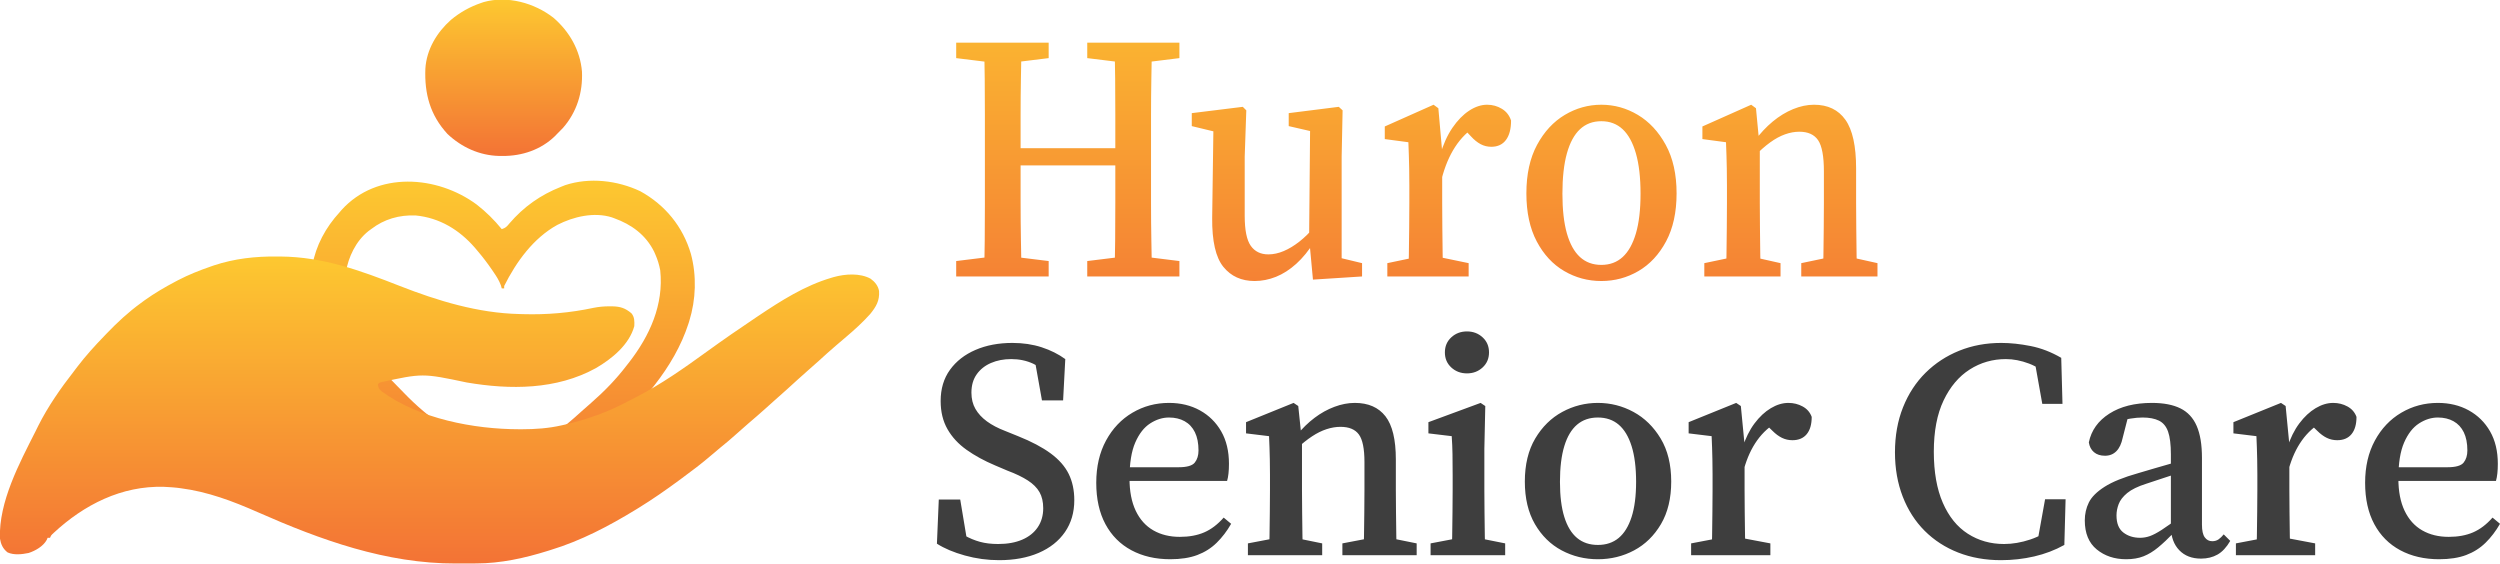 <?xml version="1.0" encoding="utf-8"?>
<svg xmlns="http://www.w3.org/2000/svg" viewBox="53.792 120.935 378.065 85.347" width="378.065px" height="85.347px" preserveAspectRatio="none"><defs><linearGradient id="color-0-1" href="#color-0" gradientUnits="userSpaceOnUse" x1="257.949" y1="245.617" x2="257.949" y2="375.419"/><linearGradient id="color-0"><stop style="stop-color: #fdc830;" offset="0"/><stop style="stop-color: #f37335;" offset="1"/></linearGradient><linearGradient id="color-0-2" href="#color-0" gradientUnits="userSpaceOnUse" x1="258.221" y1="173.932" x2="258.221" y2="235.825"/><linearGradient id="color-0-0" href="#color-0" gradientUnits="userSpaceOnUse" x1="232.122" y1="284.315" x2="232.122" y2="405.856"/><linearGradient gradientUnits="userSpaceOnUse" x1="221.532" y1="267.481" x2="221.532" y2="304.901" id="color-0-3" href="#color-0" gradientTransform="matrix(1.533, 0, 0, 1.685, -81.02, -339.381)"/></defs><g id="object-1" transform="matrix(1, 0, 0, 1, 0, 0)"><g transform="matrix(0.382, 0, 0, 0.382, 31.586, 51.114)" style="" id="object-0"><g transform="matrix(1, 0, 0, 1, -0.7, 8.692)"><path d="M 247.527 255.049 C 251.215 257.9 254.524 261.183 257.465 264.797 C 259.066 264.263 259.409 263.851 260.458 262.582 C 266.143 255.945 272.797 251.248 280.93 248.036 C 281.477 247.818 282.024 247.6 282.588 247.375 C 292.244 244.205 303.253 245.509 312.318 249.796 C 322.164 255.224 329.191 263.802 332.35 274.614 C 334.668 283.24 334.343 292.677 331.692 301.192 C 331.592 301.514 331.492 301.836 331.389 302.168 C 325.718 319.771 312.126 334.983 298.17 346.686 C 297.675 347.115 297.181 347.545 296.687 347.975 C 293.115 351.078 289.474 354.069 285.724 356.955 C 284.68 357.762 283.645 358.58 282.608 359.397 C 277.559 363.344 272.361 367.029 267.043 370.6 C 266.727 370.814 266.41 371.028 266.084 371.248 C 265.18 371.859 264.271 372.464 263.361 373.068 C 262.836 373.418 262.31 373.767 261.769 374.128 C 260.39 374.911 259.522 375.362 257.944 375.419 C 256.725 374.92 256.725 374.92 255.428 374.13 C 254.944 373.839 254.461 373.547 253.962 373.247 C 253.449 372.927 252.936 372.606 252.407 372.276 C 251.876 371.951 251.345 371.625 250.797 371.29 C 245.854 368.241 241.083 364.957 236.394 361.531 C 236.111 361.325 235.829 361.119 235.537 360.907 C 233.889 359.702 232.264 358.469 230.647 357.221 C 230.393 357.026 230.138 356.831 229.875 356.63 C 225.355 353.164 221.02 349.509 216.76 345.728 C 216.216 345.248 216.216 345.248 215.662 344.758 C 208.617 338.486 201.666 331.874 196.168 324.178 C 195.875 323.788 195.583 323.397 195.281 322.994 C 185.917 310.188 180.296 295.332 182.456 279.293 C 183.873 271.25 187.801 264.067 193.295 258.092 C 193.546 257.796 193.798 257.501 194.058 257.196 C 208.077 241.71 231.901 243.512 247.527 255.049 Z M 205.746 264.797 C 205.397 265.053 205.049 265.309 204.691 265.573 C 199.678 269.563 196.754 275.821 195.689 282.037 C 194.232 296.022 200.466 308.523 209.01 319.176 C 212.19 323.022 215.701 326.566 219.214 330.105 C 219.648 330.543 220.082 330.981 220.529 331.433 C 223.08 333.972 225.711 336.323 228.527 338.563 C 229.612 339.44 230.643 340.351 231.665 341.298 C 234.976 344.272 238.583 346.891 242.141 349.559 C 242.451 349.793 242.761 350.028 243.081 350.269 C 246.55 352.885 250.084 355.402 253.694 357.82 C 254.034 358.055 254.375 358.29 254.725 358.532 C 256.557 359.75 256.557 359.75 258.671 360.147 C 260.42 359.365 261.925 358.331 263.481 357.221 C 263.82 356.983 264.159 356.745 264.508 356.5 C 267.475 354.408 270.393 352.255 273.268 350.038 C 273.531 349.836 273.793 349.633 274.065 349.425 C 279.48 345.244 284.728 340.889 289.784 336.278 C 290.781 335.378 291.789 334.499 292.805 333.621 C 297.905 329.164 302.679 324.296 306.79 318.911 C 307.141 318.466 307.493 318.022 307.855 317.564 C 316.051 306.991 321.65 294.717 320.199 281.079 C 319.784 278.876 319.181 276.905 318.283 274.853 C 318.115 274.469 317.948 274.084 317.774 273.688 C 314.449 267.025 308.827 262.954 302.001 260.487 C 301.682 260.368 301.363 260.248 301.034 260.126 C 293.983 257.929 285.863 259.837 279.479 263.11 C 269.984 268.325 263.18 277.776 258.423 287.304 C 258.423 287.62 258.423 287.936 258.423 288.262 C 258.107 288.262 257.791 288.262 257.465 288.262 C 257.352 287.859 257.24 287.457 257.124 287.042 C 256.408 285.122 255.445 283.599 254.292 281.917 C 253.972 281.443 253.972 281.443 253.644 280.96 C 251.849 278.34 249.949 275.835 247.887 273.417 C 247.548 273.013 247.21 272.61 246.86 272.195 C 240.686 265.069 232.888 260.316 223.401 259.381 C 216.887 259.117 210.916 260.817 205.746 264.797 Z" style="stroke-width: 0.479; fill-rule: nonzero; paint-order: stroke markers; fill: url(&quot;#color-0-1&quot;);"/><path d="M 277.937 181.112 C 284.282 186.591 288.518 193.999 289.221 202.418 C 289.587 210.675 287.193 218.431 281.708 224.72 C 280.98 225.477 280.241 226.226 279.494 226.965 C 279.165 227.304 278.836 227.644 278.497 227.994 C 272.933 233.381 265.469 235.875 257.824 235.824 C 257.345 235.821 256.866 235.818 256.372 235.816 C 248.675 235.632 241.606 232.411 235.992 227.133 C 229.093 219.623 226.842 211.228 227.226 201.261 C 227.695 193.674 231.766 186.902 237.352 181.95 C 240.953 178.952 244.882 176.75 249.324 175.246 C 249.664 175.126 250.004 175.011 250.355 174.892 C 259.752 172.258 270.44 175.279 277.937 181.112 Z" style="stroke-width: 0.479; fill-rule: nonzero; paint-order: stroke markers; fill: url(&quot;#color-0-2&quot;);"/></g><path d="M 167.813 284.32 C 168.272 284.323 168.731 284.326 169.204 284.328 C 186.006 284.459 200.85 289.873 216.307 295.947 C 231.391 301.865 247.414 306.737 263.74 307.097 C 264.454 307.12 264.454 307.12 265.182 307.142 C 274.684 307.414 283.764 306.635 293.062 304.651 C 295.213 304.215 297.284 304.04 299.477 304.044 C 299.828 304.045 300.18 304.045 300.543 304.046 C 303.713 304.115 305.67 304.751 308.102 306.8 C 309.343 308.275 309.329 310.02 309.234 311.886 C 307.245 319.231 300.357 324.831 294.063 328.494 C 278.412 337.138 260.055 337.114 242.906 334.194 C 225.404 330.5 225.404 330.5 208.476 334.205 C 208.223 334.425 207.97 334.646 207.71 334.873 C 207.862 336.289 208.137 336.742 209.22 337.703 C 224.013 348.559 245.727 352.695 263.71 352.711 C 264.038 352.712 264.366 352.712 264.703 352.712 C 270.085 352.703 275.244 352.357 280.501 351.155 C 280.86 351.075 281.22 350.995 281.59 350.913 C 290.384 348.917 298.919 345.85 306.869 341.591 C 307.826 341.083 308.791 340.591 309.758 340.101 C 319.749 334.997 328.914 328.532 337.98 321.96 C 344.422 317.294 350.958 312.774 357.571 308.354 C 357.838 308.176 358.104 307.997 358.379 307.813 C 367.479 301.725 376.715 295.851 387.292 292.731 C 387.603 292.638 387.914 292.546 388.234 292.451 C 392.769 291.204 398.54 290.805 402.775 293.107 C 404.467 294.338 405.773 295.909 406.133 297.997 C 406.379 301.837 404.994 304.163 402.616 307.097 C 399.675 310.383 396.406 313.355 393.038 316.196 C 391.949 317.122 390.862 318.051 389.776 318.979 C 389.487 319.227 389.198 319.474 388.899 319.728 C 386.64 321.665 384.433 323.65 382.239 325.662 C 380.91 326.874 379.558 328.058 378.201 329.238 C 375.349 331.735 372.554 334.295 369.753 336.848 C 367.955 338.484 366.142 340.099 364.307 341.693 C 363.238 342.631 362.186 343.585 361.133 344.54 C 358.901 346.555 356.623 348.511 354.335 350.461 C 352.656 351.894 351.003 353.349 349.37 354.836 C 347.364 356.656 345.292 358.374 343.186 360.076 C 341.976 361.066 340.786 362.076 339.601 363.097 C 335.841 366.328 331.908 369.295 327.91 372.226 C 327.564 372.481 327.217 372.737 326.86 373.001 C 321.746 376.772 316.559 380.384 311.149 383.719 C 310.736 383.974 310.323 384.228 309.897 384.491 C 299.271 390.987 288.141 396.845 276.191 400.48 C 275.791 400.605 275.392 400.731 274.981 400.86 C 265.827 403.726 256.326 405.815 246.7 405.828 C 246.272 405.829 245.843 405.831 245.402 405.833 C 244.499 405.835 243.596 405.836 242.692 405.836 C 241.344 405.837 239.996 405.846 238.648 405.855 C 211.005 405.942 185.045 396.525 160.084 385.502 C 150.276 381.179 140.339 377.421 129.652 376.057 C 129.175 375.995 128.698 375.933 128.206 375.869 C 126.931 375.731 125.666 375.641 124.385 375.578 C 123.939 375.552 123.493 375.527 123.034 375.501 C 106.274 375.008 91.377 382.577 79.326 393.794 C 78.383 394.666 78.383 394.666 77.933 395.691 C 77.617 395.691 77.301 395.691 76.975 395.691 C 76.851 395.977 76.731 396.263 76.606 396.557 C 75.198 399.068 72.167 400.804 69.476 401.688 C 66.799 402.233 63.676 402.616 61.124 401.462 C 59.252 400.001 58.481 398.228 58.102 395.936 C 57.623 381.426 65.827 366.127 72.186 353.549 C 72.55 352.816 72.909 352.083 73.273 351.349 C 77.162 343.603 82.188 336.429 87.51 329.605 C 87.91 329.078 88.309 328.55 88.708 328.022 C 92.033 323.659 95.669 319.657 99.483 315.717 C 99.792 315.395 100.102 315.072 100.421 314.739 C 104.632 310.365 108.937 306.36 113.849 302.787 C 114.608 302.229 114.608 302.229 115.381 301.659 C 119.326 298.84 123.447 296.42 127.737 294.168 C 128.207 293.92 128.207 293.92 128.686 293.668 C 132.831 291.524 137.093 289.816 141.505 288.301 C 141.937 288.149 142.369 287.998 142.814 287.841 C 151.006 285.134 159.228 284.235 167.813 284.32 Z" style="stroke-width: 0.479; fill-rule: nonzero; paint-order: stroke markers; fill: url(&quot;#color-0-0&quot;);"/></g><path d="M 198.393 162.743 L 198.393 160.412 L 204.854 159.616 L 205.915 159.616 L 212.378 160.412 L 212.378 162.743 L 198.393 162.743 Z M 202.588 162.743 C 202.653 160.942 202.693 159.14 202.708 157.337 C 202.724 155.535 202.733 153.707 202.733 151.851 C 202.733 149.997 202.733 148.151 202.733 146.314 L 202.733 143.876 C 202.733 142.038 202.733 140.201 202.733 138.363 C 202.733 136.526 202.724 134.688 202.708 132.851 C 202.693 131.013 202.653 129.194 202.588 127.392 L 208.279 127.392 C 208.246 129.159 208.214 130.961 208.182 132.799 C 208.15 134.636 208.133 136.473 208.133 138.309 C 208.133 140.147 208.133 142.002 208.133 143.876 L 208.133 145.465 C 208.133 147.549 208.133 149.564 208.133 151.508 C 208.133 153.451 208.15 155.35 208.182 157.206 C 208.214 159.06 208.246 160.906 208.279 162.743 L 202.588 162.743 Z M 205.434 145.943 L 205.434 143.345 L 225.157 143.345 L 225.157 145.943 L 205.434 145.943 Z M 218.212 162.743 L 218.212 160.412 L 224.675 159.616 L 225.736 159.616 L 232.15 160.412 L 232.15 162.743 L 218.212 162.743 Z M 222.312 162.743 C 222.376 160.942 222.416 159.122 222.433 157.285 C 222.449 155.447 222.457 153.548 222.457 151.587 C 222.457 149.626 222.457 147.585 222.457 145.465 L 222.457 143.876 C 222.457 142.038 222.457 140.201 222.457 138.363 C 222.457 136.526 222.449 134.688 222.433 132.851 C 222.416 131.013 222.376 129.194 222.312 127.392 L 228.002 127.392 C 227.97 129.159 227.939 130.961 227.907 132.799 C 227.874 134.636 227.858 136.473 227.858 138.309 C 227.858 140.147 227.858 142.002 227.858 143.876 L 227.858 146.314 C 227.858 148.115 227.858 149.935 227.858 151.772 C 227.858 153.61 227.874 155.438 227.907 157.258 C 227.939 159.077 227.97 160.906 228.002 162.743 L 222.312 162.743 Z M 198.393 129.724 L 198.393 127.392 L 212.378 127.392 L 212.378 129.724 L 205.915 130.519 L 204.854 130.519 L 198.393 129.724 Z M 218.212 129.724 L 218.212 127.392 L 232.15 127.392 L 232.15 129.724 L 225.736 130.519 L 224.675 130.519 L 218.212 129.724 Z M 243.519 163.432 C 241.526 163.432 239.95 162.717 238.793 161.286 C 237.636 159.855 237.073 157.39 237.105 153.892 L 237.298 139.848 L 238.406 141.066 L 234.019 140.006 L 234.019 138.045 L 241.734 137.091 L 242.265 137.622 L 242.024 144.617 L 242.024 153.575 C 242.024 155.73 242.329 157.24 242.939 158.105 C 243.55 158.971 244.435 159.404 245.593 159.404 C 246.364 159.404 247.144 159.236 247.931 158.9 C 248.719 158.565 249.507 158.088 250.294 157.47 C 251.082 156.851 251.83 156.118 252.537 155.27 L 253.308 157.497 L 252.537 157.497 C 251.701 158.839 250.793 159.952 249.812 160.835 C 248.831 161.718 247.811 162.372 246.75 162.796 C 245.689 163.22 244.612 163.432 243.519 163.432 Z M 252.344 163.22 L 251.765 156.966 L 251.765 156.912 L 251.91 140.749 L 248.679 140.006 L 248.679 138.045 L 256.25 137.091 L 256.829 137.622 L 256.684 144.617 L 256.684 159.987 L 259.771 160.73 L 259.771 162.743 L 252.344 163.22 Z M 263.593 162.743 L 263.593 160.73 L 268.656 159.669 L 270.778 159.669 L 275.89 160.73 L 275.89 162.743 L 263.593 162.743 Z M 266.775 162.743 C 266.807 161.93 266.831 160.862 266.847 159.537 C 266.864 158.212 266.88 156.834 266.897 155.403 C 266.912 153.972 266.92 152.709 266.92 151.614 L 266.92 148.964 C 266.92 147.974 266.912 147.126 266.897 146.42 C 266.88 145.713 266.864 145.051 266.847 144.432 C 266.831 143.813 266.807 143.15 266.775 142.444 L 263.207 141.967 L 263.207 140.06 L 270.585 136.773 L 271.308 137.304 L 271.888 143.876 L 271.888 143.982 L 271.888 151.614 C 271.888 152.709 271.896 153.972 271.911 155.403 C 271.927 156.834 271.944 158.212 271.96 159.537 C 271.975 160.862 271.999 161.93 272.032 162.743 L 266.775 162.743 Z M 271.791 148.062 L 270.826 144.459 L 271.549 144.459 C 272.031 142.798 272.658 141.402 273.43 140.271 C 274.202 139.141 275.046 138.275 275.962 137.674 C 276.878 137.073 277.786 136.773 278.687 136.773 C 279.491 136.773 280.23 136.976 280.905 137.383 C 281.58 137.789 282.047 138.381 282.304 139.159 C 282.304 140.43 282.047 141.411 281.532 142.1 C 281.018 142.789 280.278 143.133 279.314 143.133 C 278.735 143.133 278.197 143 277.698 142.735 C 277.2 142.47 276.71 142.073 276.228 141.543 L 274.877 140.112 L 277.144 139.9 C 275.826 140.713 274.725 141.8 273.841 143.16 C 272.957 144.52 272.274 146.154 271.791 148.062 Z M 295.954 163.432 C 293.928 163.432 292.056 162.929 290.336 161.921 C 288.616 160.915 287.233 159.422 286.187 157.443 C 285.143 155.464 284.621 153.044 284.621 150.182 C 284.621 147.285 285.159 144.838 286.236 142.841 C 287.314 140.846 288.712 139.335 290.432 138.309 C 292.152 137.285 293.993 136.773 295.954 136.773 C 297.915 136.773 299.756 137.285 301.476 138.309 C 303.196 139.335 304.602 140.846 305.694 142.841 C 306.788 144.838 307.335 147.285 307.335 150.182 C 307.335 153.044 306.804 155.464 305.743 157.443 C 304.683 159.422 303.292 160.915 301.572 161.921 C 299.852 162.929 297.979 163.432 295.954 163.432 Z M 295.954 160.995 C 297.24 160.995 298.316 160.597 299.184 159.802 C 300.053 159.007 300.72 157.814 301.186 156.225 C 301.652 154.635 301.885 152.638 301.885 150.236 C 301.885 147.797 301.652 145.766 301.186 144.14 C 300.72 142.515 300.053 141.296 299.184 140.483 C 298.316 139.671 297.24 139.265 295.954 139.265 C 294.667 139.265 293.59 139.671 292.722 140.483 C 291.855 141.296 291.196 142.515 290.745 144.14 C 290.295 145.766 290.07 147.797 290.07 150.236 C 290.07 152.638 290.295 154.635 290.745 156.225 C 291.196 157.814 291.855 159.007 292.722 159.802 C 293.59 160.597 294.667 160.995 295.954 160.995 Z M 311.529 162.743 L 311.529 160.73 L 316.592 159.669 L 318.329 159.669 L 323.055 160.73 L 323.055 162.743 L 311.529 162.743 Z M 314.808 162.743 C 314.841 161.93 314.865 160.862 314.88 159.537 C 314.896 158.212 314.913 156.834 314.929 155.403 C 314.944 153.972 314.952 152.709 314.952 151.614 L 314.952 148.964 C 314.952 147.974 314.944 147.126 314.929 146.42 C 314.913 145.713 314.896 145.051 314.88 144.432 C 314.865 143.813 314.841 143.15 314.808 142.444 L 311.239 141.967 L 311.239 140.06 L 318.617 136.773 L 319.341 137.304 L 319.92 143.399 L 319.92 143.451 L 319.92 151.614 C 319.92 152.709 319.928 153.972 319.943 155.403 C 319.96 156.834 319.976 158.212 319.992 159.537 C 320.009 160.862 320.033 161.93 320.064 162.743 L 314.808 162.743 Z M 326.189 162.743 L 326.189 160.73 L 331.252 159.669 L 332.941 159.669 L 337.715 160.73 L 337.715 162.743 L 326.189 162.743 Z M 329.469 162.743 C 329.501 161.93 329.525 160.87 329.541 159.563 C 329.557 158.255 329.572 156.886 329.589 155.455 C 329.605 154.024 329.613 152.744 329.613 151.614 L 329.613 146.843 C 329.613 144.582 329.324 143.018 328.746 142.152 C 328.166 141.288 327.218 140.855 325.9 140.855 C 325.192 140.855 324.469 140.987 323.73 141.251 C 322.99 141.516 322.242 141.923 321.487 142.471 C 320.732 143.019 319.936 143.717 319.1 144.565 L 318.57 142.232 L 319.148 142.232 C 319.984 141.102 320.892 140.13 321.873 139.317 C 322.853 138.505 323.882 137.878 324.959 137.435 C 326.036 136.994 327.09 136.773 328.119 136.773 C 330.208 136.773 331.791 137.533 332.868 139.052 C 333.945 140.572 334.484 143.028 334.484 146.42 L 334.484 151.614 C 334.484 152.744 334.492 154.024 334.508 155.455 C 334.524 156.886 334.54 158.255 334.556 159.563 C 334.572 160.87 334.597 161.93 334.629 162.743 L 329.469 162.743 Z" style="fill: url(&quot;#color-0-3&quot;); line-height: 43.686px; text-wrap-mode: nowrap;"/><path d="M 204.879 205.647 Q 202.247 205.647 199.709 204.942 Q 197.171 204.237 195.479 203.156 L 195.761 196.482 L 199.004 196.482 L 200.226 203.814 L 196.983 202.545 L 196.983 200.289 Q 198.44 201.229 199.615 201.887 Q 200.79 202.545 201.988 202.874 Q 203.187 203.203 204.738 203.203 Q 206.853 203.203 208.38 202.545 Q 209.908 201.887 210.73 200.665 Q 211.553 199.443 211.553 197.798 Q 211.553 196.341 210.989 195.354 Q 210.425 194.367 209.226 193.592 Q 208.028 192.816 206.148 192.111 L 204.268 191.312 Q 201.824 190.278 199.967 188.962 Q 198.111 187.646 197.077 185.837 Q 196.043 184.027 196.043 181.583 Q 196.043 178.81 197.453 176.86 Q 198.863 174.909 201.307 173.852 Q 203.751 172.794 206.9 172.794 Q 209.297 172.794 211.318 173.452 Q 213.339 174.11 214.89 175.238 L 214.561 181.489 L 211.365 181.489 L 210.096 174.392 L 213.292 175.896 L 213.292 178.246 Q 211.553 176.648 210.049 175.943 Q 208.545 175.238 206.712 175.238 Q 205.02 175.238 203.657 175.826 Q 202.294 176.413 201.495 177.541 Q 200.696 178.669 200.696 180.314 Q 200.696 181.724 201.307 182.782 Q 201.918 183.839 203.046 184.662 Q 204.174 185.484 205.772 186.095 L 207.746 186.894 Q 210.801 188.116 212.681 189.503 Q 214.561 190.889 215.407 192.605 Q 216.253 194.32 216.253 196.576 Q 216.253 199.349 214.843 201.394 Q 213.433 203.438 210.871 204.543 Q 208.31 205.647 204.879 205.647 Z M 230.76 205.506 Q 227.423 205.506 224.885 204.143 Q 222.347 202.78 220.96 200.195 Q 219.574 197.61 219.574 193.944 Q 219.574 190.278 221.054 187.552 Q 222.535 184.826 225.049 183.346 Q 227.564 181.865 230.572 181.865 Q 233.204 181.865 235.248 182.993 Q 237.293 184.121 238.468 186.166 Q 239.643 188.21 239.643 191.077 Q 239.643 191.876 239.572 192.534 Q 239.502 193.192 239.361 193.662 L 221.736 193.662 L 221.736 191.594 L 232.029 191.594 Q 233.909 191.594 234.473 190.889 Q 235.037 190.184 235.037 189.056 Q 235.037 187.411 234.496 186.307 Q 233.956 185.202 232.945 184.638 Q 231.935 184.074 230.572 184.074 Q 229.115 184.074 227.728 184.967 Q 226.342 185.86 225.472 187.858 Q 224.603 189.855 224.603 193.286 Q 224.603 196.2 225.543 198.174 Q 226.483 200.148 228.198 201.135 Q 229.914 202.122 232.217 202.122 Q 234.332 202.122 235.906 201.441 Q 237.481 200.759 238.844 199.208 L 239.972 200.148 Q 239.032 201.793 237.786 203.015 Q 236.541 204.237 234.849 204.872 Q 233.157 205.506 230.76 205.506 Z M 242.508 204.895 L 242.508 203.109 L 247.443 202.169 L 249.135 202.169 L 253.741 203.109 L 253.741 204.895 Z M 245.704 204.895 Q 245.751 203.814 245.775 202.052 Q 245.798 200.289 245.822 198.386 Q 245.845 196.482 245.845 195.025 L 245.845 192.675 Q 245.845 191.359 245.822 190.419 Q 245.798 189.479 245.775 188.657 Q 245.751 187.834 245.704 186.894 L 242.226 186.471 L 242.226 184.779 L 249.417 181.865 L 250.122 182.335 L 250.686 187.74 L 250.686 187.787 L 250.686 195.025 Q 250.686 196.482 250.71 198.386 Q 250.733 200.289 250.757 202.052 Q 250.78 203.814 250.827 204.895 Z M 256.796 204.895 L 256.796 203.109 L 261.731 202.169 L 263.376 202.169 L 268.029 203.109 L 268.029 204.895 Z M 259.992 204.895 Q 260.039 203.814 260.063 202.075 Q 260.086 200.336 260.11 198.433 Q 260.133 196.529 260.133 195.025 L 260.133 190.795 Q 260.133 187.787 259.287 186.636 Q 258.441 185.484 256.514 185.484 Q 255.48 185.484 254.399 185.837 Q 253.318 186.189 252.214 186.918 Q 251.109 187.646 249.887 188.774 L 249.37 186.706 L 249.934 186.706 Q 251.156 185.202 252.59 184.121 Q 254.023 183.04 255.598 182.453 Q 257.172 181.865 258.676 181.865 Q 261.731 181.865 263.306 183.886 Q 264.88 185.907 264.88 190.419 L 264.88 195.025 Q 264.88 196.529 264.904 198.433 Q 264.927 200.336 264.951 202.075 Q 264.974 203.814 265.021 204.895 Z M 270.134 204.895 L 270.134 203.109 L 275.069 202.169 L 276.714 202.169 L 281.414 203.109 L 281.414 204.895 Z M 273.33 204.895 Q 273.377 203.814 273.4 202.052 Q 273.424 200.289 273.447 198.386 Q 273.471 196.482 273.471 195.025 L 273.471 192.816 Q 273.471 190.889 273.447 189.597 Q 273.424 188.304 273.33 186.894 L 269.805 186.471 L 269.805 184.779 L 277.701 181.865 L 278.406 182.341 L 278.265 188.821 L 278.265 195.025 Q 278.265 196.482 278.288 198.386 Q 278.312 200.289 278.335 202.052 Q 278.359 203.814 278.406 204.895 Z M 275.633 177.4 Q 274.238 177.4 273.267 176.508 Q 272.296 175.616 272.296 174.229 Q 272.296 172.841 273.267 171.948 Q 274.238 171.055 275.633 171.055 Q 277.027 171.055 277.998 171.947 Q 278.97 172.839 278.97 174.226 Q 278.97 175.614 277.998 176.507 Q 277.027 177.4 275.633 177.4 Z M 295.432 205.506 Q 292.471 205.506 289.956 204.167 Q 287.442 202.827 285.914 200.195 Q 284.387 197.563 284.387 193.756 Q 284.387 189.902 285.961 187.247 Q 287.536 184.591 290.05 183.228 Q 292.565 181.865 295.432 181.865 Q 298.299 181.865 300.813 183.228 Q 303.328 184.591 304.926 187.247 Q 306.524 189.902 306.524 193.756 Q 306.524 197.563 304.973 200.195 Q 303.422 202.827 300.907 204.167 Q 298.393 205.506 295.432 205.506 Z M 295.432 203.344 Q 297.312 203.344 298.581 202.287 Q 299.85 201.229 300.531 199.114 Q 301.213 196.999 301.213 193.803 Q 301.213 190.56 300.531 188.398 Q 299.85 186.236 298.581 185.155 Q 297.312 184.074 295.432 184.074 Q 293.552 184.074 292.283 185.155 Q 291.014 186.236 290.356 188.398 Q 289.698 190.56 289.698 193.803 Q 289.698 196.999 290.356 199.114 Q 291.014 201.229 292.283 202.287 Q 293.552 203.344 295.432 203.344 Z M 309.533 204.895 L 309.533 203.109 L 314.468 202.169 L 316.536 202.169 L 321.518 203.109 L 321.518 204.895 Z M 312.635 204.895 Q 312.682 203.814 312.705 202.052 Q 312.729 200.289 312.752 198.386 Q 312.776 196.482 312.776 195.025 L 312.776 192.675 Q 312.776 191.359 312.752 190.419 Q 312.729 189.479 312.705 188.657 Q 312.682 187.834 312.635 186.894 L 309.157 186.471 L 309.157 184.779 L 316.348 181.865 L 317.053 182.335 L 317.617 188.163 L 317.617 188.257 L 317.617 195.025 Q 317.617 196.482 317.64 198.386 Q 317.664 200.289 317.687 202.052 Q 317.711 203.814 317.758 204.895 Z M 317.523 191.876 L 316.583 188.68 L 317.288 188.68 Q 317.993 186.471 319.121 184.967 Q 320.249 183.463 321.588 182.664 Q 322.928 181.865 324.244 181.865 Q 325.419 181.865 326.406 182.406 Q 327.393 182.946 327.769 183.98 Q 327.769 185.672 327.017 186.589 Q 326.265 187.505 324.855 187.505 Q 324.009 187.505 323.28 187.153 Q 322.552 186.8 321.847 186.095 L 320.531 184.826 L 322.74 184.638 Q 320.813 185.719 319.52 187.529 Q 318.228 189.338 317.523 191.876 Z M 356.387 205.647 Q 352.862 205.647 349.924 204.496 Q 346.987 203.344 344.848 201.206 Q 342.71 199.067 341.535 196.036 Q 340.36 193.004 340.36 189.338 Q 340.36 185.578 341.582 182.523 Q 342.804 179.468 344.989 177.306 Q 347.175 175.144 350.089 173.969 Q 353.003 172.794 356.434 172.794 Q 358.502 172.794 360.875 173.264 Q 363.249 173.734 365.505 175.05 L 365.693 182.006 L 362.638 182.006 L 361.369 174.909 L 364.33 175.614 L 364.33 178.387 Q 362.45 176.601 360.64 175.92 Q 358.831 175.238 357.139 175.238 Q 354.131 175.238 351.663 176.813 Q 349.196 178.387 347.715 181.489 Q 346.235 184.591 346.235 189.244 Q 346.235 193.85 347.598 196.976 Q 348.961 200.101 351.381 201.652 Q 353.802 203.203 356.857 203.203 Q 358.784 203.203 360.828 202.522 Q 362.873 201.84 364.8 200.289 L 364.8 202.827 L 361.792 203.485 L 363.061 196.435 L 366.163 196.435 L 365.975 203.344 Q 363.86 204.519 361.416 205.083 Q 358.972 205.647 356.387 205.647 Z M 375.318 205.506 Q 372.686 205.506 370.876 204.026 Q 369.067 202.545 369.067 199.631 Q 369.067 198.174 369.678 196.929 Q 370.289 195.683 372.051 194.555 Q 373.814 193.427 377.151 192.487 Q 378.373 192.111 379.618 191.759 Q 380.864 191.406 382.062 191.054 Q 383.261 190.701 384.483 190.372 L 384.483 192.111 Q 382.885 192.581 381.357 193.098 Q 379.83 193.615 378.373 194.085 Q 376.446 194.696 375.482 195.495 Q 374.519 196.294 374.19 197.164 Q 373.861 198.033 373.861 198.879 Q 373.861 200.665 374.895 201.464 Q 375.929 202.263 377.433 202.263 Q 378.185 202.263 378.913 202.005 Q 379.642 201.746 380.699 201.065 Q 381.757 200.383 383.496 199.067 L 384.107 201.464 L 382.556 201.464 Q 381.24 202.827 380.159 203.72 Q 379.078 204.613 377.95 205.06 Q 376.822 205.506 375.318 205.506 Z M 386.645 205.412 Q 384.577 205.412 383.355 204.143 Q 382.133 202.874 382.086 200.712 L 382.086 200.524 L 382.086 189.667 Q 382.086 187.411 381.663 186.213 Q 381.24 185.014 380.276 184.544 Q 379.313 184.074 377.809 184.074 Q 376.963 184.074 375.952 184.239 Q 374.942 184.403 373.532 184.873 L 375.788 183.275 L 374.801 187.129 Q 374.519 188.492 373.837 189.174 Q 373.156 189.855 372.122 189.855 Q 371.088 189.855 370.453 189.315 Q 369.819 188.774 369.678 187.834 Q 370.242 185.108 372.78 183.487 Q 375.318 181.865 379.219 181.865 Q 381.851 181.865 383.519 182.688 Q 385.188 183.51 385.987 185.343 Q 386.786 187.176 386.786 190.184 L 386.786 200.289 Q 386.786 201.605 387.209 202.193 Q 387.632 202.78 388.337 202.78 Q 388.901 202.78 389.3 202.498 Q 389.7 202.216 390.076 201.746 L 391.063 202.733 Q 390.217 204.19 389.136 204.801 Q 388.055 205.412 386.645 205.412 Z M 391.919 204.895 L 391.919 203.109 L 396.854 202.169 L 398.922 202.169 L 403.904 203.109 L 403.904 204.895 Z M 395.021 204.895 Q 395.068 203.814 395.091 202.052 Q 395.115 200.289 395.138 198.386 Q 395.162 196.482 395.162 195.025 L 395.162 192.675 Q 395.162 191.359 395.138 190.419 Q 395.115 189.479 395.091 188.657 Q 395.068 187.834 395.021 186.894 L 391.543 186.471 L 391.543 184.779 L 398.734 181.865 L 399.439 182.335 L 400.003 188.163 L 400.003 188.257 L 400.003 195.025 Q 400.003 196.482 400.026 198.386 Q 400.05 200.289 400.073 202.052 Q 400.097 203.814 400.144 204.895 Z M 399.909 191.876 L 398.969 188.68 L 399.674 188.68 Q 400.379 186.471 401.507 184.967 Q 402.635 183.463 403.974 182.664 Q 405.314 181.865 406.63 181.865 Q 407.805 181.865 408.792 182.406 Q 409.779 182.946 410.155 183.98 Q 410.155 185.672 409.403 186.589 Q 408.651 187.505 407.241 187.505 Q 406.395 187.505 405.666 187.153 Q 404.938 186.8 404.233 186.095 L 402.917 184.826 L 405.126 184.638 Q 403.199 185.719 401.906 187.529 Q 400.614 189.338 399.909 191.876 Z M 422.645 205.506 Q 419.308 205.506 416.77 204.143 Q 414.232 202.78 412.845 200.195 Q 411.459 197.61 411.459 193.944 Q 411.459 190.278 412.939 187.552 Q 414.42 184.826 416.934 183.346 Q 419.449 181.865 422.457 181.865 Q 425.089 181.865 427.133 182.993 Q 429.178 184.121 430.353 186.166 Q 431.528 188.21 431.528 191.077 Q 431.528 191.876 431.457 192.534 Q 431.387 193.192 431.246 193.662 L 413.621 193.662 L 413.621 191.594 L 423.914 191.594 Q 425.794 191.594 426.358 190.889 Q 426.922 190.184 426.922 189.056 Q 426.922 187.411 426.381 186.307 Q 425.841 185.202 424.83 184.638 Q 423.82 184.074 422.457 184.074 Q 421 184.074 419.613 184.967 Q 418.227 185.86 417.357 187.858 Q 416.488 189.855 416.488 193.286 Q 416.488 196.2 417.428 198.174 Q 418.368 200.148 420.083 201.135 Q 421.799 202.122 424.102 202.122 Q 426.217 202.122 427.791 201.441 Q 429.366 200.759 430.729 199.208 L 431.857 200.148 Q 430.917 201.793 429.671 203.015 Q 428.426 204.237 426.734 204.872 Q 425.042 205.506 422.645 205.506 Z" style="fill: rgb(62, 62, 62); text-wrap-mode: nowrap;"/></g></svg>
